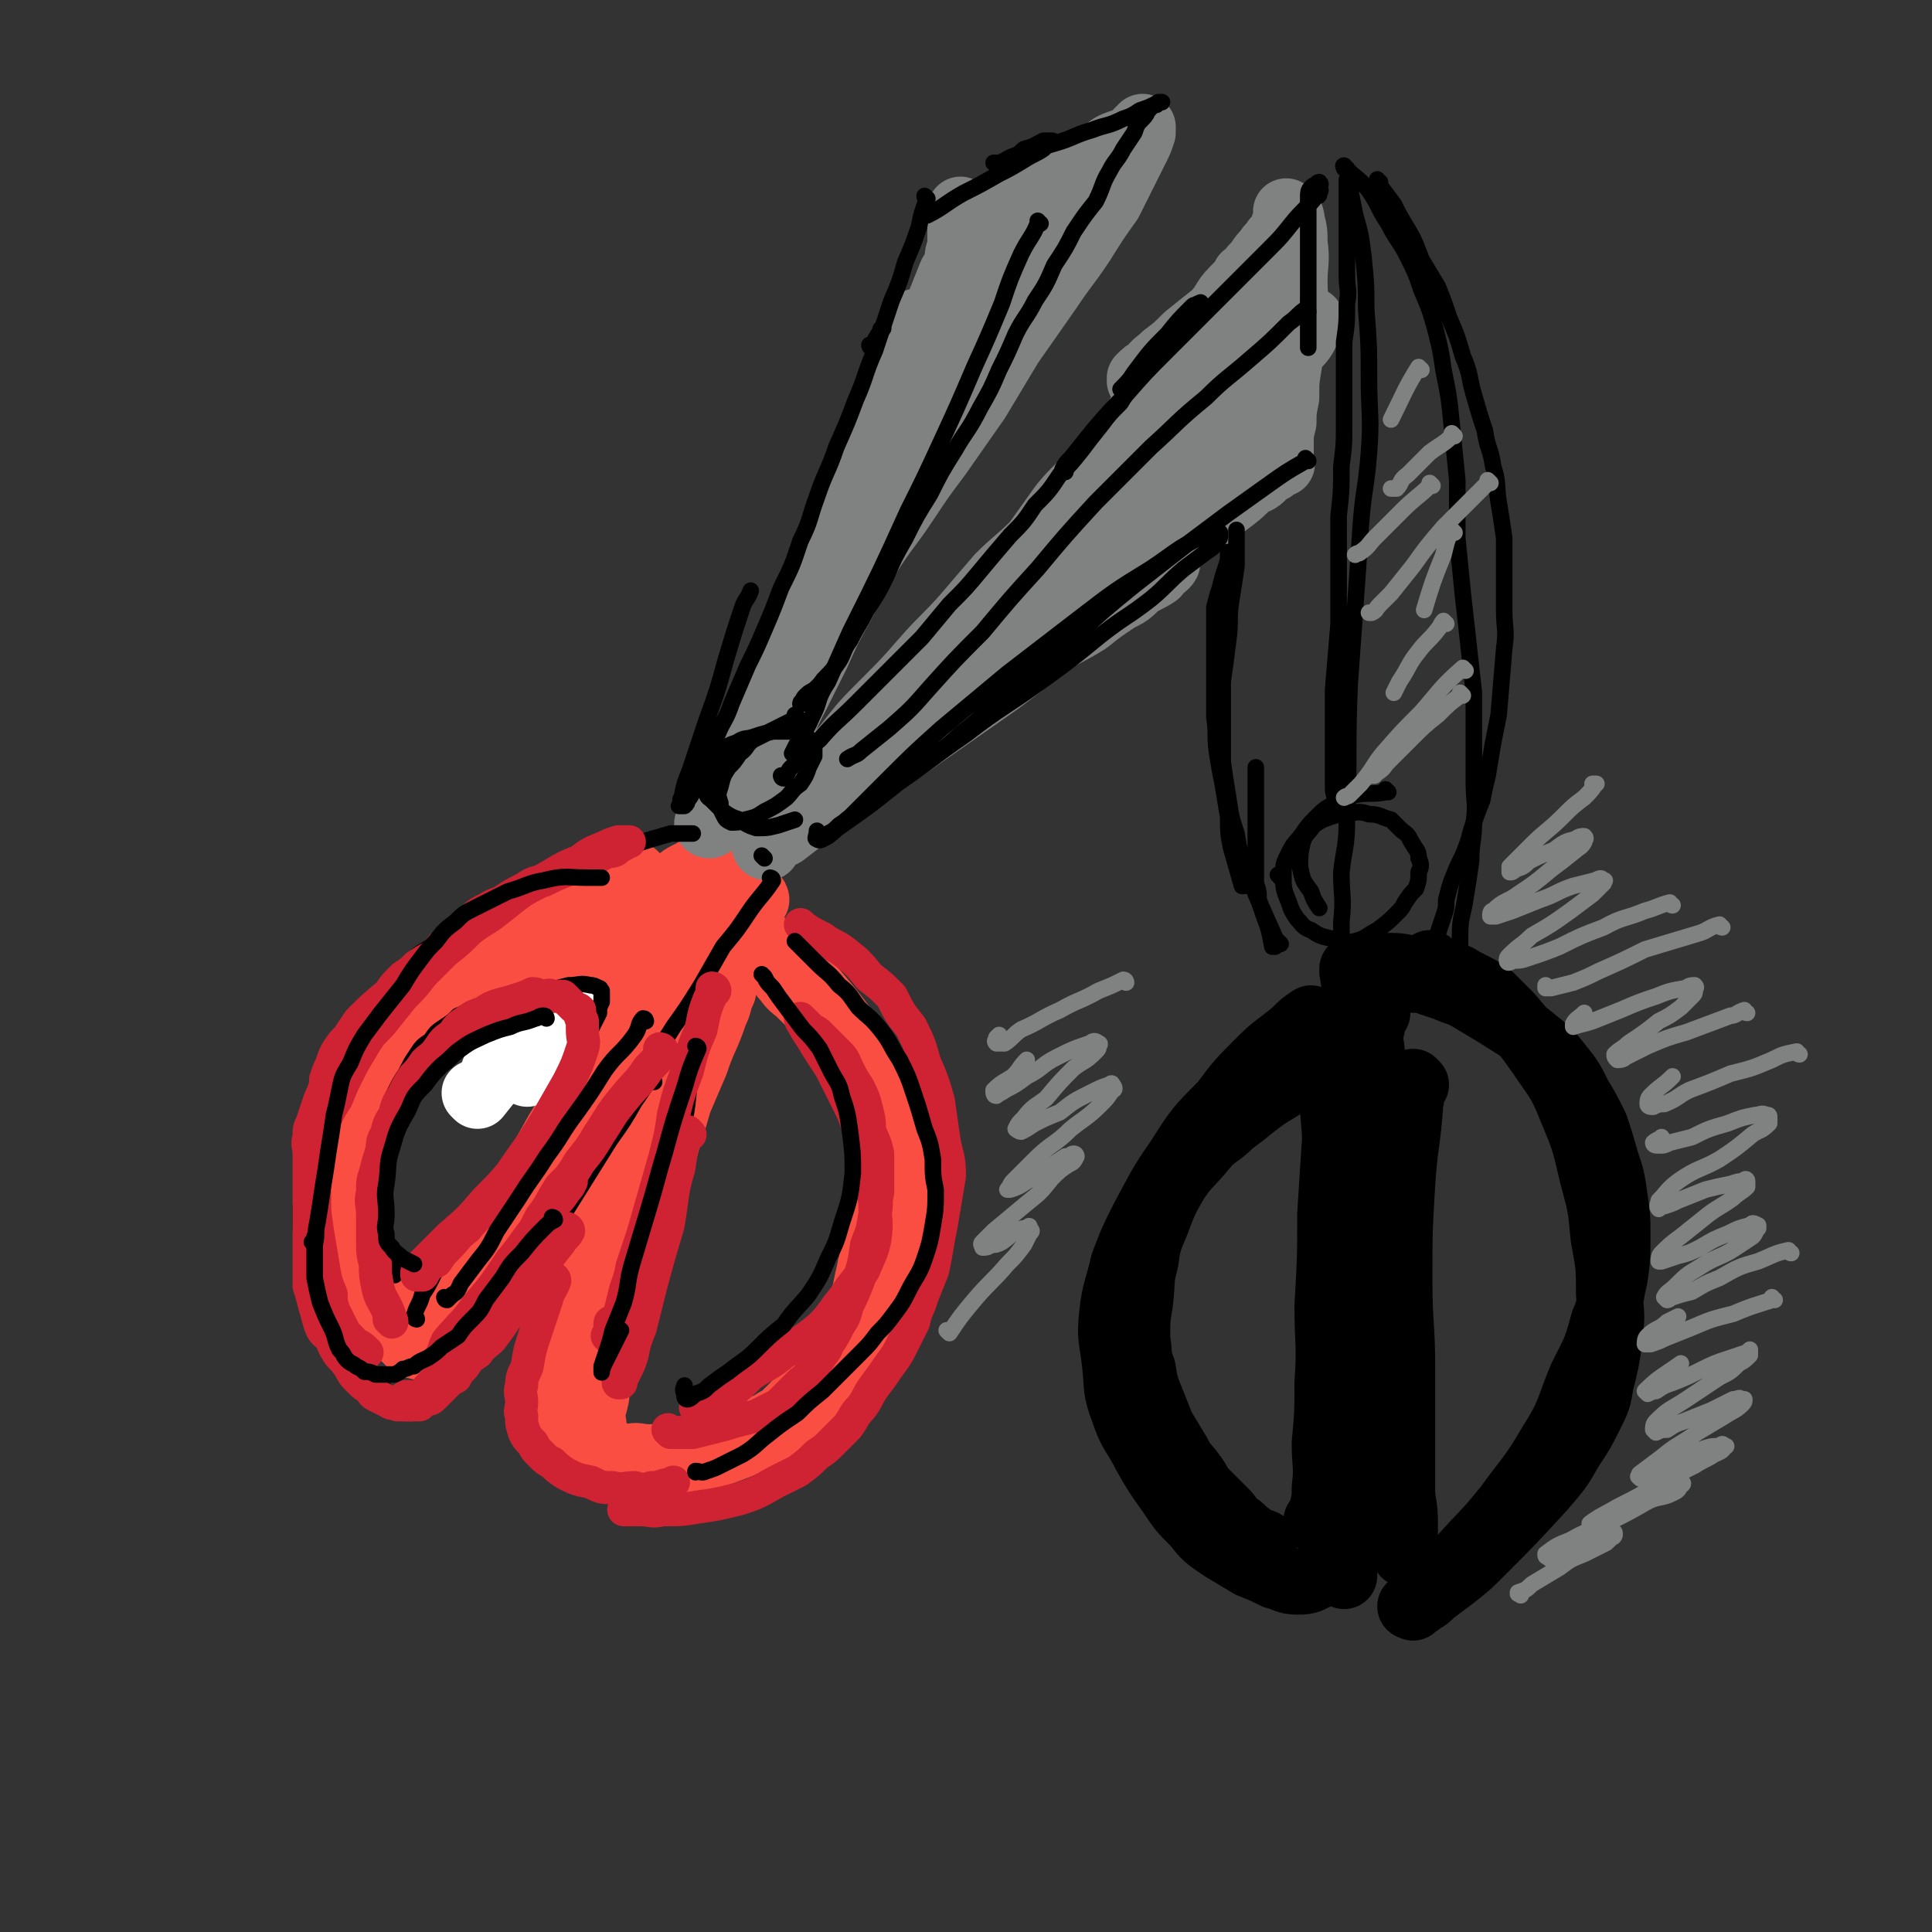 <svg viewBox='0 0 700 700' version='1.1' xmlns='http://www.w3.org/2000/svg' xmlns:xlink='http://www.w3.org/1999/xlink'><rect x="0" y="0" width="700" height="700" fill="#333333" stroke="none"/><g fill='none' stroke='rgb(250,78,66)' stroke-width='24' stroke-linecap='round' stroke-linejoin='round'><path d='M241,323c0,0 -1,-1 -1,-1 0,0 1,0 1,1 -11,11 -11,11 -22,22 -1,1 -1,1 -1,2 -1,1 -1,1 -2,2 -1,0 -1,0 -2,0 0,0 0,0 0,0 0,0 0,0 0,0 '/><path d='M243,330c0,0 0,-1 -1,-1 0,0 0,1 -1,1 -4,1 -4,1 -8,2 -5,1 -5,1 -9,3 -5,1 -5,1 -9,3 -4,2 -4,2 -9,3 -4,2 -4,2 -8,3 -5,2 -5,2 -10,4 -4,2 -4,2 -8,3 -5,2 -5,2 -9,4 -4,1 -4,1 -8,3 -3,2 -3,2 -7,4 -3,2 -3,1 -6,3 -6,5 -6,5 -11,10 -2,3 -2,4 -4,8 -2,3 -2,3 -3,7 -2,5 -2,5 -3,9 -1,5 -1,5 -2,9 -1,5 -1,5 -1,10 -1,6 0,6 0,11 0,6 -1,6 0,12 0,6 0,6 1,11 1,3 1,3 2,7 1,2 1,2 2,4 1,1 1,1 3,1 1,1 1,1 3,1 '/><path d='M260,320c0,0 -1,-1 -1,-1 0,0 1,0 1,1 -2,3 -3,3 -5,6 -4,6 -4,6 -8,12 -6,8 -6,9 -11,17 -6,10 -6,10 -12,19 -6,10 -6,10 -12,19 -5,9 -5,9 -10,17 -5,9 -5,9 -11,19 -5,8 -5,8 -10,16 -4,7 -4,7 -8,14 -3,5 -3,5 -7,11 -2,3 -2,3 -5,6 -2,3 -2,3 -3,5 -1,2 -1,2 -2,4 -1,1 -1,1 -2,2 0,1 -1,0 -1,1 -1,0 -1,0 -1,0 -2,-1 -2,0 -3,-1 -1,-1 -1,-1 -2,-2 -2,-2 -2,-2 -3,-5 -2,-3 -2,-3 -4,-6 -2,-3 -2,-3 -3,-7 -2,-3 -2,-3 -4,-7 -2,-4 -2,-4 -3,-9 -2,-6 -2,-6 -3,-12 -1,-7 -1,-7 0,-14 0,-7 0,-7 1,-14 1,-6 1,-6 2,-12 1,-6 1,-6 4,-12 2,-6 3,-6 6,-11 3,-6 3,-6 7,-11 5,-5 5,-5 10,-10 7,-5 7,-5 14,-10 6,-4 7,-4 14,-8 12,-6 13,-6 25,-12 5,-2 5,-2 9,-4 4,-1 4,-1 7,-2 1,-1 1,-1 2,-2 1,0 2,0 2,0 0,0 -1,-1 -1,0 -2,1 -2,1 -3,2 -3,3 -3,3 -5,6 -4,5 -3,5 -7,10 -4,7 -4,7 -8,14 -4,7 -5,7 -9,15 -4,7 -4,7 -8,15 -2,4 -2,4 -4,9 '/><path d='M271,312c0,0 -1,-1 -1,-1 0,0 1,0 1,1 -4,8 -4,8 -7,17 -4,9 -4,9 -8,19 -4,12 -5,12 -10,25 -5,14 -5,14 -10,29 -5,13 -5,13 -10,27 -4,11 -4,11 -8,23 -2,8 -2,8 -5,16 -2,6 -2,6 -4,12 -2,3 -2,3 -3,5 -1,1 -1,2 -2,2 0,0 0,-1 0,-2 1,-5 0,-5 2,-10 4,-15 4,-15 9,-29 6,-15 6,-15 12,-29 5,-12 5,-12 9,-23 4,-10 3,-10 7,-20 4,-8 5,-7 9,-15 2,-5 2,-5 4,-10 1,-3 1,-3 2,-5 0,-1 0,-2 1,-3 0,0 0,1 0,1 -3,7 -3,7 -5,14 -4,15 -4,15 -8,29 -5,16 -5,16 -11,32 -5,16 -6,15 -11,31 -4,12 -4,12 -8,24 -3,8 -3,8 -6,16 -2,5 -2,5 -4,9 -2,3 -2,3 -4,6 0,1 0,1 -1,3 -1,1 -1,0 -2,1 -1,1 -1,1 -2,2 -1,1 -1,0 -2,1 0,0 1,-1 1,0 0,1 -1,1 0,2 0,1 0,1 1,2 1,1 1,1 2,2 1,2 1,2 3,4 2,2 2,2 5,3 3,2 3,2 7,3 3,1 3,1 7,2 3,0 3,0 7,0 3,-1 3,0 7,0 3,0 3,0 7,0 4,-1 3,-2 7,-3 4,-1 4,0 7,-1 4,-1 4,-1 7,-2 4,-1 4,-1 7,-2 4,-1 4,-1 7,-3 3,-1 3,-2 6,-3 2,-2 2,-2 5,-5 2,-2 2,-2 5,-5 2,-2 2,-2 4,-5 3,-4 3,-4 6,-9 3,-5 3,-5 5,-10 3,-5 3,-5 5,-10 1,-4 1,-5 2,-9 1,-6 2,-5 3,-11 1,-6 1,-6 1,-13 1,-6 1,-6 1,-13 0,-6 0,-6 0,-13 -1,-5 -1,-5 -2,-10 0,-4 0,-4 -1,-7 -2,-4 -2,-4 -4,-7 -2,-4 -2,-4 -4,-6 -3,-4 -2,-4 -5,-8 -3,-3 -4,-3 -7,-6 -3,-3 -3,-3 -7,-7 -2,-2 -3,-2 -5,-5 -2,-2 -2,-3 -4,-5 -2,-2 -2,-2 -4,-4 -1,-1 -1,-1 -1,-2 -1,-1 -1,-1 -1,-2 -1,-1 -1,-1 0,-1 0,0 1,0 2,1 3,3 3,3 7,6 5,5 6,5 11,11 6,7 6,7 12,15 5,8 6,8 10,17 4,9 4,9 7,19 2,8 1,9 2,17 1,7 2,7 2,14 -1,12 -1,13 -4,25 -1,7 -2,7 -5,13 -4,6 -4,6 -9,11 -4,6 -4,6 -9,11 -5,5 -5,5 -11,10 -6,4 -6,5 -13,8 -7,4 -7,4 -15,7 -6,2 -7,2 -14,3 -6,1 -6,1 -13,1 -3,-1 -3,-1 -7,-2 -2,0 -2,0 -5,-1 -2,-1 -2,-1 -4,-2 -1,-1 -2,-1 -3,-3 -1,-3 -1,-3 -1,-6 -1,-5 0,-5 1,-10 1,-9 1,-9 3,-18 3,-11 3,-11 7,-22 3,-11 3,-11 7,-22 2,-8 2,-8 5,-17 2,-7 2,-7 4,-15 2,-6 2,-6 4,-13 3,-7 3,-7 6,-14 3,-9 4,-9 7,-18 2,-4 1,-4 3,-8 '/><path d='M274,326c0,0 0,-1 -1,-1 -2,2 -2,3 -4,6 -5,8 -5,8 -9,17 -4,7 -4,7 -8,14 -2,4 -2,4 -4,8 -2,2 -1,3 -3,4 0,1 0,0 0,0 0,-2 0,-2 1,-4 3,-6 3,-6 6,-11 4,-8 4,-8 7,-15 3,-6 3,-6 6,-11 2,-4 3,-4 5,-7 0,-2 0,-2 1,-4 0,-1 0,-1 0,-1 -1,-1 -1,-1 -2,0 -2,3 -2,3 -5,7 -2,3 -2,3 -5,7 -1,2 -1,2 -3,5 -1,1 -1,2 -2,2 0,0 0,-1 0,-1 -1,-3 -1,-3 0,-6 0,-3 0,-3 1,-7 1,-3 2,-3 2,-6 0,-2 0,-2 0,-4 -1,-1 -1,-1 -1,-1 -1,-1 -1,-1 -2,-1 -2,0 -2,-1 -3,0 -4,2 -4,2 -6,4 -4,4 -4,4 -7,8 -4,3 -4,3 -8,7 -2,2 -2,3 -5,5 -1,1 -2,1 -3,2 0,0 0,-1 1,-1 1,-2 1,-1 2,-3 2,-1 1,-2 3,-3 2,-1 2,-1 4,-2 1,0 1,0 2,1 1,1 1,1 1,3 2,3 2,3 2,7 1,3 1,3 1,7 0,3 0,3 0,6 0,1 0,1 0,2 0,1 0,1 0,1 0,0 0,-1 0,-1 -1,-2 -1,-2 -1,-3 -1,-2 -1,-2 -2,-4 -1,-1 -1,-1 -2,-3 -1,-1 -1,-1 -2,-2 0,0 0,0 -1,-1 -1,-1 -1,-1 -2,-2 -1,-1 -1,-1 -2,-1 -2,-1 -2,-1 -4,0 -3,0 -3,1 -5,2 -3,1 -3,1 -6,1 -2,1 -2,1 -4,2 -2,1 -2,1 -3,1 -1,0 -2,0 -1,0 0,0 1,0 2,0 4,0 4,0 8,0 7,0 7,-1 13,0 6,0 6,0 12,1 4,1 4,1 9,2 1,0 1,0 3,1 '/><path d='M271,328c0,0 -1,-1 -1,-1 0,0 1,1 1,1 -5,-1 -5,-2 -10,-2 -5,-1 -5,-1 -9,-1 -5,-1 -5,0 -9,0 -3,0 -3,0 -6,0 -5,0 -5,0 -9,0 -1,0 -1,-1 -2,0 -1,0 -1,0 -2,1 0,2 -1,2 0,4 0,4 1,4 2,7 1,5 1,5 2,10 1,3 1,3 3,6 1,2 1,2 2,4 1,1 1,1 2,2 0,0 0,0 0,1 0,0 0,0 0,0 0,0 0,0 0,1 0,0 0,0 0,0 '/></g>
<g fill='none' stroke='rgb(255,255,255)' stroke-width='24' stroke-linecap='round' stroke-linejoin='round'><path d='M191,389c0,0 -1,-1 -1,-1 0,0 1,1 1,1 1,-2 1,-3 3,-5 '/><path d='M173,397c0,0 -1,-1 -1,-1 0,0 0,0 1,1 0,0 0,0 0,0 4,-5 4,-5 8,-10 6,-6 6,-6 12,-11 2,-1 2,-1 3,-2 '/><path d='M180,389c0,0 -1,-1 -1,-1 0,0 0,1 1,1 3,-3 2,-3 5,-6 4,-4 4,-4 9,-7 5,-5 6,-5 11,-9 1,0 1,0 1,0 '/></g>
<g fill='none' stroke='rgb(0,0,0)' stroke-width='24' stroke-linecap='round' stroke-linejoin='round'><path d='M475,388c0,0 -1,-1 -1,-1 -5,3 -5,4 -10,7 -5,3 -5,3 -9,6 -5,4 -5,4 -9,7 -5,5 -6,4 -10,9 -5,6 -6,6 -10,12 -4,7 -4,7 -7,15 -3,7 -3,7 -4,14 -2,7 -1,7 -2,15 -1,6 -1,6 -1,13 1,6 0,6 2,11 1,6 1,6 3,11 2,5 2,5 4,10 3,5 3,5 6,10 2,4 2,3 5,7 3,4 2,4 5,7 3,3 3,3 6,6 2,2 2,2 4,5 2,1 2,1 4,3 1,1 2,1 3,3 2,1 2,0 4,1 0,0 0,0 0,0 '/><path d='M483,374c0,0 -1,-1 -1,-1 0,0 0,0 0,1 1,4 0,4 0,9 1,9 1,9 1,19 1,12 1,12 1,23 1,14 1,14 2,27 0,12 0,12 0,25 0,13 0,13 0,27 0,11 0,11 0,22 0,8 1,8 1,17 0,6 0,6 0,12 0,4 0,4 0,8 0,2 0,2 0,5 0,0 0,0 0,1 0,1 0,2 0,2 0,0 0,0 0,-1 0,0 0,0 0,-1 0,-3 0,-3 0,-6 0,-8 1,-8 0,-16 0,-10 -1,-10 -1,-20 0,-13 0,-13 0,-25 0,-13 0,-13 -1,-26 0,-14 0,-14 0,-27 1,-12 1,-12 2,-23 1,-9 1,-9 2,-19 0,-5 -1,-5 -1,-11 0,-3 0,-3 0,-7 0,-2 0,-2 0,-4 0,-2 0,-2 0,-3 0,-1 1,-1 0,-1 0,-1 0,-1 -1,0 -1,3 -1,3 -1,7 -2,10 -1,10 -2,21 -1,15 -1,15 -2,31 0,16 0,16 -1,33 0,14 1,14 0,28 0,11 0,11 -1,22 0,8 1,8 0,16 0,4 0,4 -1,8 0,2 1,2 0,4 0,1 0,0 -1,0 0,1 0,0 -1,0 '/><path d='M476,370c0,0 -1,-1 -1,-1 -3,2 -3,2 -6,5 -6,5 -7,5 -12,10 -8,8 -8,8 -14,16 -9,9 -9,9 -16,20 -7,10 -7,11 -13,22 -4,8 -4,8 -7,16 -2,9 -3,9 -4,18 -1,9 0,9 1,18 1,9 0,9 3,17 3,9 4,8 8,16 4,7 4,7 9,14 4,6 4,6 9,11 4,5 4,5 10,9 5,3 5,3 10,6 5,2 5,2 9,4 4,1 4,2 8,2 3,0 4,0 7,-2 2,0 2,-1 3,-3 '/><path d='M499,367c0,0 -1,-1 -1,-1 0,0 0,0 0,1 -1,7 -2,8 -3,16 -1,10 -1,10 -1,20 -1,11 -1,11 -2,23 0,11 0,11 0,21 0,8 0,8 0,16 0,4 0,4 0,7 0,1 0,1 0,3 0,0 0,0 0,0 '/><path d='M491,352c0,0 -1,-1 -1,-1 0,0 0,0 0,1 2,12 2,12 3,25 1,12 2,12 3,25 1,12 1,12 2,24 0,15 0,15 1,30 1,13 2,13 3,27 1,12 2,12 3,25 1,10 1,10 2,20 0,7 1,7 1,14 1,6 1,6 1,11 0,3 0,3 0,6 0,2 0,2 0,3 0,1 0,1 0,1 -1,-5 -1,-5 -2,-11 -2,-11 -2,-11 -4,-23 -1,-12 -1,-12 -2,-24 -1,-12 -1,-12 -1,-23 0,-13 0,-13 1,-25 1,-11 1,-11 2,-22 0,-2 0,-2 0,-4 '/><path d='M513,393c0,0 -1,-1 -1,-1 -1,3 0,4 -1,7 -1,15 -2,15 -3,30 -1,17 -1,17 -1,35 0,16 1,16 1,32 0,11 0,11 0,23 0,7 0,7 0,15 0,4 0,4 0,8 0,1 0,1 0,2 0,1 0,1 0,0 -1,-1 0,-2 -1,-4 -1,-12 -2,-12 -3,-25 -2,-15 -2,-15 -3,-31 -1,-16 0,-16 -1,-32 0,-14 -1,-14 -1,-28 -1,-12 0,-12 -1,-24 0,-9 0,-9 -1,-18 0,-4 -1,-4 -1,-9 -1,-4 -1,-4 -2,-8 0,-3 0,-3 0,-6 0,-2 0,-2 0,-3 0,-1 0,-2 0,-2 1,-1 2,-1 3,-2 3,-1 3,-2 7,-2 5,0 6,1 11,2 7,1 7,0 13,2 5,3 6,3 11,6 4,4 4,4 8,8 6,7 6,7 11,14 6,9 7,9 11,19 5,12 5,12 8,25 3,11 3,11 4,22 2,11 2,11 2,21 1,8 1,8 0,17 -1,7 -1,7 -3,15 -1,6 -1,6 -4,12 -3,6 -3,6 -7,12 -4,7 -4,7 -10,14 -11,12 -11,12 -23,24 -4,4 -4,4 -9,8 -4,3 -4,3 -8,6 -2,2 -2,2 -4,3 -1,1 -1,1 -3,2 0,1 0,0 -1,0 0,0 0,0 0,0 3,-2 4,-2 7,-5 6,-6 6,-6 12,-13 8,-9 8,-8 16,-18 8,-11 9,-11 16,-23 7,-11 6,-12 11,-24 5,-10 5,-9 8,-20 3,-7 2,-8 4,-16 1,-7 1,-7 1,-15 0,-7 0,-7 -1,-14 -1,-7 -1,-7 -3,-13 -2,-7 -2,-7 -4,-13 -3,-6 -3,-6 -6,-11 -3,-6 -3,-6 -7,-11 -4,-5 -4,-5 -9,-9 -6,-5 -7,-5 -13,-9 -5,-3 -5,-3 -10,-6 -5,-3 -5,-2 -9,-4 -3,-1 -3,-1 -6,-2 -2,-1 -2,-1 -4,-1 -1,-1 -1,0 -1,0 -1,0 0,0 0,0 1,-1 1,-1 3,-2 1,0 1,0 2,-1 1,-1 0,-1 0,-2 0,-1 0,-1 0,-1 0,0 0,0 -1,1 -1,0 -1,0 -3,1 '/></g>
<g fill='none' stroke='rgb(128,130,130)' stroke-width='24' stroke-linecap='round' stroke-linejoin='round'><path d='M267,295c0,0 -1,0 -1,-1 4,-11 4,-11 8,-22 5,-11 5,-11 9,-22 4,-11 4,-11 8,-21 4,-9 4,-9 7,-18 2,-7 2,-7 5,-15 3,-7 3,-7 5,-13 3,-6 3,-6 5,-12 4,-7 4,-7 7,-14 3,-6 3,-6 5,-13 2,-4 2,-4 3,-8 1,-3 1,-3 2,-7 1,-2 1,-1 2,-4 0,-2 0,-2 0,-5 0,-1 0,-1 0,-2 0,-1 0,-1 0,-1 0,-1 0,0 0,0 -1,1 -1,1 -1,1 -2,5 -2,5 -4,11 -2,7 -1,7 -3,15 -3,10 -3,10 -6,19 -4,11 -4,11 -8,22 -4,12 -4,12 -9,24 -4,12 -3,12 -8,24 -6,13 -6,13 -12,25 -5,11 -5,11 -10,21 -3,5 -3,5 -7,10 -1,3 -2,3 -3,6 -2,1 -1,2 -3,3 0,1 -1,1 -1,1 -1,0 -1,-1 0,-1 2,-5 2,-5 5,-10 5,-10 5,-10 10,-21 5,-13 5,-14 10,-27 5,-12 5,-12 11,-25 5,-11 5,-11 11,-23 4,-10 4,-10 9,-20 4,-9 4,-9 8,-18 4,-8 3,-8 6,-16 4,-7 4,-7 8,-14 3,-7 2,-7 5,-13 2,-5 2,-5 4,-10 1,-3 2,-3 3,-6 0,-3 0,-3 1,-5 0,-1 0,-1 0,-3 0,-1 0,-1 0,-1 0,-1 0,-1 0,-2 0,-1 0,-1 0,-2 0,-1 0,-1 0,-2 0,-1 0,-1 0,-2 0,0 0,-1 0,-1 0,0 0,0 0,0 0,0 0,-1 0,-1 '/><path d='M350,86c0,0 -1,0 -1,-1 0,0 0,1 1,1 1,-1 1,-2 3,-3 6,-5 6,-5 13,-9 6,-4 6,-3 12,-7 5,-3 5,-3 10,-6 5,-3 5,-3 10,-5 4,-2 4,-3 7,-4 3,-1 3,-1 5,-2 2,-1 1,-1 2,-2 1,-1 1,-1 2,-2 0,0 0,0 0,0 0,1 0,1 0,2 -1,3 -1,3 -2,5 -2,4 -2,4 -4,8 -3,6 -3,6 -6,12 -5,7 -5,7 -10,15 -6,9 -6,8 -12,17 -7,10 -7,10 -14,20 -6,10 -6,10 -12,20 -7,10 -7,10 -14,20 -6,8 -6,8 -12,17 -6,9 -6,8 -12,17 -6,10 -6,10 -11,20 -5,9 -5,9 -9,18 -4,8 -4,8 -8,16 -3,5 -3,6 -6,12 -2,4 -3,4 -5,9 -2,3 -2,3 -3,7 -1,2 -1,2 -2,3 -1,1 -1,2 -2,2 0,0 0,0 1,0 1,-2 1,-3 2,-5 4,-8 4,-7 9,-16 6,-12 6,-12 12,-25 6,-12 6,-12 12,-25 5,-12 5,-13 11,-25 5,-12 6,-12 12,-23 7,-13 7,-13 15,-26 7,-11 7,-11 14,-21 7,-10 7,-10 13,-20 4,-6 4,-6 8,-12 3,-4 3,-4 5,-8 1,-2 1,-2 2,-4 0,-1 0,-1 0,-2 1,-1 1,-2 0,-2 0,0 0,1 0,2 -4,6 -5,6 -9,13 -7,13 -7,13 -15,27 -8,14 -8,14 -16,29 -6,12 -6,12 -12,23 -4,6 -4,6 -8,12 -2,3 -2,3 -5,6 0,1 -1,1 -2,2 0,0 -1,-1 0,-1 0,-5 0,-5 1,-11 3,-10 3,-10 6,-20 4,-11 4,-11 8,-23 4,-10 4,-10 9,-20 4,-8 4,-8 9,-15 4,-6 4,-6 8,-12 1,-1 1,-1 1,-2 '/><path d='M278,307c0,0 -1,0 -1,-1 3,-2 3,-2 7,-4 9,-7 9,-7 18,-13 10,-7 10,-7 20,-14 10,-7 10,-7 20,-14 10,-7 10,-7 20,-14 8,-6 8,-6 17,-13 7,-5 7,-4 15,-9 5,-4 5,-4 11,-8 4,-2 4,-2 7,-5 3,-2 4,-2 7,-4 1,-2 2,-2 3,-3 1,-1 1,-1 1,-2 0,0 0,0 0,0 '/><path d='M306,283c0,0 -1,-1 -1,-1 0,0 0,1 1,1 2,-2 2,-2 4,-4 3,-4 3,-5 7,-8 4,-5 4,-4 8,-9 5,-4 5,-4 9,-8 5,-4 5,-3 9,-7 4,-3 4,-4 8,-8 4,-4 4,-4 9,-9 4,-4 4,-4 9,-8 4,-5 4,-5 9,-9 3,-5 3,-5 6,-9 4,-4 4,-4 8,-7 3,-4 3,-4 6,-7 4,-4 4,-4 7,-7 3,-3 3,-3 6,-5 2,-3 2,-3 4,-5 2,-2 2,-2 3,-3 1,-1 1,-2 2,-3 1,0 1,0 2,-1 0,-1 0,-1 -1,-1 0,0 0,0 -1,0 '/><path d='M292,288c0,0 -1,0 -1,-1 1,-2 2,-2 3,-3 6,-7 6,-7 12,-13 7,-9 7,-9 15,-17 7,-7 7,-7 14,-15 7,-8 8,-8 15,-16 6,-7 6,-7 12,-14 6,-6 7,-6 13,-12 5,-7 5,-7 10,-14 5,-6 5,-5 10,-11 5,-5 5,-5 9,-10 3,-5 3,-5 7,-9 3,-5 3,-5 7,-9 4,-4 4,-4 7,-9 4,-4 4,-4 7,-9 3,-3 3,-3 6,-7 2,-4 2,-4 5,-7 2,-2 2,-2 3,-4 2,-2 2,-2 3,-3 1,-1 1,-1 2,-2 0,0 0,-1 0,-2 0,0 0,-1 0,-1 0,2 0,3 -1,5 -2,3 -2,3 -5,7 -4,4 -4,4 -7,8 -4,3 -4,3 -8,7 -3,2 -3,2 -6,5 -2,1 -2,2 -4,3 -2,1 -2,1 -4,2 -1,0 0,1 -1,1 -1,0 -2,0 -2,0 0,0 0,-1 0,-1 2,-2 2,-2 4,-3 2,-3 2,-2 5,-5 4,-3 4,-3 8,-7 5,-4 5,-4 10,-8 4,-4 3,-5 7,-9 4,-4 4,-4 7,-8 3,-3 2,-3 5,-6 1,-2 2,-2 3,-4 2,-2 2,-2 3,-4 0,0 0,0 0,-1 1,-1 1,-1 1,-2 1,-1 0,-1 0,-2 0,-1 0,-2 0,-1 1,0 2,1 2,3 1,4 1,4 1,8 1,7 0,7 0,14 0,7 1,7 0,15 0,8 -1,8 -2,15 -1,6 -1,6 -1,12 -1,5 -1,5 -1,9 -1,4 -1,4 -1,7 0,2 0,2 0,4 0,1 0,1 0,2 0,1 0,1 0,1 0,1 1,1 0,1 0,0 -1,-1 -2,0 -1,0 -1,1 -1,2 -2,1 -2,1 -3,2 -2,2 -2,2 -5,3 -4,4 -4,4 -8,7 -7,5 -6,6 -13,10 -7,5 -7,4 -14,9 -6,4 -5,5 -11,9 -5,3 -5,3 -10,5 -2,2 -2,2 -5,3 -1,0 -2,1 -2,1 -1,0 -1,-1 0,-2 2,-4 3,-4 6,-8 10,-12 10,-12 20,-24 12,-13 12,-13 23,-26 10,-10 9,-11 18,-21 6,-6 7,-6 12,-12 3,-3 3,-3 5,-7 0,-1 1,-1 1,-2 0,-1 0,-1 0,-1 -4,2 -4,2 -7,5 -10,7 -10,7 -19,15 -11,9 -11,10 -22,19 -6,6 -6,6 -13,11 -5,3 -6,4 -11,6 -1,0 -1,-1 -1,-1 4,-5 4,-5 9,-10 7,-9 7,-9 15,-17 8,-9 9,-8 17,-17 6,-5 6,-5 12,-11 3,-3 3,-3 6,-6 2,-2 2,-2 4,-3 0,0 0,0 0,0 0,0 0,0 -1,1 -4,5 -4,5 -9,10 0,0 0,0 0,0 '/></g>
<g fill='none' stroke='rgb(0,0,0)' stroke-width='6' stroke-linecap='round' stroke-linejoin='round'><path d='M336,72c0,0 -1,0 -1,-1 0,0 1,1 1,1 -2,5 -2,5 -3,10 -2,6 -2,6 -5,13 -2,7 -2,7 -5,14 -3,9 -3,9 -6,18 -4,9 -3,9 -7,18 -3,8 -3,8 -7,17 -3,9 -4,9 -7,18 -3,8 -2,8 -6,16 -3,9 -3,9 -7,17 -3,8 -3,8 -6,15 -3,7 -3,7 -6,13 -3,7 -3,7 -6,14 -2,6 -3,6 -5,11 -2,4 -2,4 -3,9 -2,3 -2,3 -4,7 -1,2 -1,2 -2,5 -1,2 -1,2 -2,3 0,1 0,1 -1,2 -1,0 -2,0 -2,0 0,0 1,-1 1,-1 0,-1 -1,-1 0,-2 1,-5 1,-5 3,-10 3,-9 3,-9 6,-18 4,-11 4,-11 7,-22 3,-10 3,-10 6,-19 1,-3 2,-3 3,-6 '/><path d='M316,126c0,0 -1,-1 -1,-1 0,0 0,1 1,1 1,-3 1,-3 3,-6 0,-1 0,-1 1,-1 '/><path d='M336,78c0,0 -1,0 -1,-1 0,0 0,1 1,1 6,-3 6,-4 13,-8 6,-3 6,-3 13,-7 4,-2 4,-2 9,-5 3,-2 4,-2 7,-4 1,-1 1,-1 3,-2 0,-1 1,-1 0,-1 0,0 0,0 0,0 -2,0 -2,0 -3,0 -4,2 -3,2 -7,3 -2,2 -2,2 -5,3 -1,1 -1,1 -3,2 -1,0 -1,0 -2,0 0,0 -1,0 -1,0 1,0 1,0 2,0 3,-1 3,-2 7,-3 6,-2 6,-2 13,-4 7,-2 7,-3 14,-5 5,-2 5,-1 11,-4 3,-1 3,-1 6,-3 3,-1 3,-1 5,-2 1,0 1,-1 2,-1 0,0 1,0 1,0 0,0 0,0 -1,0 0,0 -1,0 -1,1 -1,0 -1,0 -2,1 -2,2 -1,2 -3,4 -2,2 -2,2 -3,5 -2,3 -2,3 -4,6 -2,4 -3,4 -5,8 -3,5 -2,5 -5,11 -4,5 -4,5 -8,11 -3,6 -3,6 -7,12 -3,7 -3,7 -7,13 -3,6 -4,6 -7,12 -3,7 -3,7 -6,13 -3,7 -3,7 -7,14 -4,8 -5,8 -9,15 -5,8 -5,8 -9,16 -5,8 -5,8 -9,16 -4,7 -4,7 -7,14 -3,6 -3,6 -7,12 -3,6 -3,5 -6,11 -3,4 -2,5 -5,9 -3,4 -3,3 -6,7 -1,2 -1,2 -3,4 -1,1 -1,2 -2,2 -1,1 -1,1 -2,1 0,0 0,-1 1,-1 0,-1 0,-1 1,-2 2,-2 2,-1 4,-3 1,-1 1,-1 2,-2 0,0 0,-1 1,-1 0,-1 0,0 0,1 -1,3 -1,3 -2,5 -1,4 -1,4 -3,8 -1,1 -1,1 -1,2 '/><path d='M289,260c0,0 -1,-1 -1,-1 0,0 1,1 1,1 -4,2 -4,2 -8,4 -4,2 -4,2 -8,4 -3,2 -2,3 -5,5 -2,3 -2,3 -4,5 -2,3 -2,3 -3,7 -1,3 -1,3 0,6 0,2 0,2 1,4 1,2 1,2 3,3 2,0 3,0 5,-1 4,-1 4,-1 7,-3 4,-2 4,-2 8,-5 2,-2 2,-3 5,-5 2,-3 2,-3 3,-6 1,-2 1,-2 2,-4 0,-2 0,-2 0,-4 -1,-1 -1,-1 -2,-2 -1,-2 -1,-2 -2,-2 -3,-1 -3,-1 -5,-1 -3,0 -3,0 -6,0 -4,1 -4,1 -7,2 -3,1 -3,0 -6,2 -3,1 -3,1 -5,3 -2,2 -2,2 -3,4 -2,3 -2,3 -3,6 0,2 -1,3 0,5 0,2 1,2 2,3 2,2 2,2 4,4 3,2 3,2 6,3 3,2 3,2 6,3 4,0 4,0 8,-1 3,-1 3,-1 6,-2 '/><path d='M284,282c0,0 -1,-1 -1,-1 0,0 0,1 1,1 2,-2 1,-3 4,-5 4,-5 4,-5 9,-9 6,-7 6,-6 13,-13 6,-6 6,-6 12,-12 6,-6 6,-6 12,-12 5,-6 5,-6 10,-12 6,-6 6,-6 11,-12 5,-6 5,-6 11,-13 5,-5 5,-5 9,-11 5,-5 5,-5 9,-11 4,-4 4,-4 8,-9 3,-4 3,-4 7,-9 3,-4 3,-4 7,-8 3,-5 3,-5 7,-9 3,-4 4,-4 7,-8 3,-3 3,-3 6,-7 2,-3 2,-3 4,-5 2,-2 2,-2 4,-4 1,-1 1,-1 1,-2 1,0 1,-1 0,-1 0,-1 0,0 -1,0 -1,1 -1,0 -2,1 -5,5 -5,5 -9,10 -6,6 -6,6 -12,14 -2,3 -2,3 -5,6 '/><path d='M386,171c0,0 -1,0 -1,-1 1,-2 1,-2 3,-4 4,-5 4,-5 8,-10 6,-7 6,-7 12,-13 7,-8 7,-8 14,-15 7,-7 7,-7 14,-14 7,-7 7,-7 14,-14 5,-5 5,-5 10,-10 4,-4 4,-4 8,-9 4,-5 5,-5 9,-10 1,0 1,0 1,-2 1,0 0,0 0,-1 0,-1 1,-1 0,-2 0,0 -1,0 -1,1 -1,0 -1,0 -2,1 -1,1 -1,2 -1,3 0,3 0,3 0,5 0,5 0,5 0,9 0,6 0,6 0,12 0,6 0,6 0,12 0,3 0,3 0,7 0,2 0,2 0,4 0,1 0,1 0,2 0,1 0,1 0,2 0,1 0,1 0,1 0,1 0,1 0,1 '/><path d='M474,167c0,0 -1,-1 -1,-1 0,0 0,1 0,1 0,0 0,0 0,0 -7,4 -7,4 -14,9 -7,5 -7,5 -14,10 -8,6 -8,6 -16,12 -9,7 -9,7 -18,14 -11,9 -11,9 -22,19 -11,9 -11,9 -22,18 -10,9 -9,9 -19,17 -8,7 -8,7 -16,13 -7,4 -7,4 -13,9 -4,3 -4,3 -9,7 -3,2 -3,2 -6,4 -2,2 -2,2 -4,3 -1,1 -1,1 -2,2 0,0 -1,0 -1,0 3,-2 4,-2 8,-5 10,-7 10,-7 20,-15 13,-9 12,-9 25,-18 13,-10 13,-9 27,-19 11,-8 11,-8 22,-17 9,-7 9,-6 18,-13 6,-5 6,-6 12,-11 4,-3 4,-3 8,-6 3,-2 3,-2 4,-4 1,-1 1,-1 1,-2 0,-1 0,-1 0,-1 -3,0 -3,0 -6,1 -10,5 -10,6 -19,12 -13,8 -13,8 -26,18 -13,10 -13,10 -26,20 -12,10 -12,10 -24,20 -10,9 -10,9 -20,19 -6,6 -6,6 -13,13 -4,3 -4,4 -8,7 -2,1 -3,2 -4,1 -1,0 0,-1 0,-3 '/><path d='M474,113c0,0 -1,-1 -1,-1 -3,2 -3,3 -6,5 -7,7 -7,7 -14,13 -8,7 -9,7 -16,14 -11,9 -10,9 -20,18 -10,10 -10,10 -20,20 -11,12 -11,12 -21,24 -10,11 -10,11 -20,23 -10,10 -10,10 -19,20 -7,8 -7,8 -15,15 -5,4 -5,4 -10,8 -2,2 -2,1 -5,3 '/><path d='M377,81c0,0 -1,0 -1,-1 0,0 1,1 0,1 -2,5 -3,5 -6,11 -4,9 -4,9 -7,18 -5,12 -5,12 -10,23 -6,14 -6,14 -12,27 -6,13 -6,13 -12,25 -10,22 -10,22 -21,44 -4,9 -4,9 -8,18 -4,6 -3,7 -6,13 -2,5 -3,5 -5,9 -1,2 -1,2 -2,4 '/><path d='M280,319c0,0 -1,-1 -1,-1 0,0 1,0 1,1 -4,6 -5,6 -9,12 -4,6 -4,6 -9,12 -4,7 -4,7 -8,14 -5,8 -5,8 -10,15 -5,8 -5,8 -10,15 -6,8 -5,8 -10,16 -10,15 -10,15 -20,29 -5,7 -5,7 -10,13 -3,5 -4,5 -7,10 -3,4 -3,4 -6,9 -3,3 -3,3 -5,7 -1,2 -1,2 -3,5 -1,1 -1,2 -2,2 0,0 0,-1 0,-2 0,-2 1,-2 1,-4 1,0 1,0 1,0 '/><path d='M237,392c0,0 0,-1 -1,-1 -3,3 -3,4 -6,8 -4,7 -4,7 -9,14 -5,8 -5,8 -10,16 -5,8 -5,8 -10,16 -5,6 -5,6 -9,12 -3,5 -3,5 -7,9 -2,4 -3,4 -5,7 -2,3 -2,3 -4,6 -1,2 -1,2 -3,3 -2,2 -2,2 -4,4 -1,2 -1,2 -2,3 -1,1 -1,1 -2,2 -1,1 -1,1 -2,2 -1,1 -1,0 -2,1 0,0 -1,-1 -1,0 -1,0 -1,0 -2,1 -1,2 -1,2 -2,3 -1,1 -1,2 -2,3 0,2 0,2 -1,3 -1,1 -1,1 -2,1 -1,1 -1,0 -2,1 -1,0 -1,0 -2,0 -1,0 -1,0 -1,0 -1,0 -1,0 -2,0 -1,0 -1,0 -2,0 -1,0 -1,0 -2,0 -1,-1 0,-2 -1,-3 -1,0 -1,0 -2,-1 -1,-1 -1,-1 -2,-2 -1,-1 -1,-1 -2,-2 -1,-2 0,-2 -1,-4 -2,-3 -2,-3 -4,-5 -2,-3 -2,-3 -4,-6 -1,-2 -2,-2 -3,-5 -2,-3 -2,-3 -4,-7 -1,-2 -1,-3 -2,-6 -1,-2 -1,-2 -2,-5 -1,-3 -1,-3 -2,-5 -1,-3 -1,-3 -1,-5 -1,-3 -1,-4 -1,-7 0,-3 0,-3 0,-6 1,-8 1,-8 2,-16 1,-3 1,-3 2,-7 1,-4 1,-4 2,-7 1,-4 1,-4 2,-7 0,-4 0,-4 1,-7 2,-3 2,-3 3,-7 2,-3 2,-3 4,-7 1,-2 2,-2 3,-5 3,-3 3,-3 6,-6 2,-3 1,-3 3,-5 '/><path d='M113,439c0,0 -1,0 -1,-1 0,-1 1,-1 1,-2 1,-4 1,-4 2,-8 1,-4 1,-4 2,-7 0,-4 0,-4 1,-8 0,-5 0,-5 1,-9 2,-5 2,-5 3,-10 2,-5 2,-5 4,-9 1,-3 2,-3 3,-6 1,-1 1,-1 2,-3 0,0 0,0 0,0 '/><path d='M119,392c0,0 -1,-1 -1,-1 0,0 1,1 1,1 2,-4 1,-5 3,-10 3,-4 3,-4 6,-7 2,-4 2,-4 5,-8 3,-5 4,-5 7,-9 4,-4 4,-4 8,-8 3,-4 3,-4 8,-7 4,-4 4,-4 8,-7 5,-3 4,-4 9,-6 5,-3 5,-3 11,-5 5,-3 5,-3 10,-6 5,-2 6,-1 11,-3 5,-2 5,-2 9,-4 5,-2 5,-2 9,-4 4,-1 4,-1 7,-2 6,-2 6,-2 13,-4 2,0 2,0 4,0 1,0 1,0 3,0 0,0 1,0 1,0 0,0 0,0 0,0 '/><path d='M201,363c0,0 -1,-1 -1,-1 0,0 0,0 1,1 0,0 0,0 0,0 -3,-1 -3,-1 -7,-1 -4,-1 -4,-1 -9,0 -3,0 -3,1 -7,1 -3,1 -3,1 -6,2 -3,1 -3,2 -6,3 -2,2 -2,2 -5,4 -3,2 -3,2 -5,5 -3,2 -3,2 -5,5 -2,3 -2,3 -4,7 -2,3 -2,3 -4,7 -2,4 -2,4 -3,8 -2,3 -1,3 -2,7 -1,3 -1,3 -2,7 0,3 0,3 0,7 0,3 0,3 0,6 0,3 -1,3 0,5 0,3 1,3 1,6 1,1 1,1 1,3 0,2 0,2 0,4 0,1 0,1 0,3 0,1 0,0 1,1 0,1 0,1 0,2 1,2 1,2 2,3 1,1 1,1 2,3 0,0 0,0 0,1 '/><path d='M151,478c0,0 -1,-1 -1,-1 0,0 1,0 1,1 0,0 0,0 0,0 0,0 -1,0 -1,-1 1,-4 2,-4 3,-8 2,-3 2,-3 4,-7 2,-4 2,-4 4,-7 1,-4 1,-4 3,-7 2,-4 3,-4 6,-7 3,-5 3,-5 6,-9 4,-4 4,-4 8,-9 3,-4 3,-4 7,-9 3,-4 3,-5 6,-10 2,-4 2,-4 5,-8 3,-5 3,-5 5,-9 3,-4 2,-5 4,-9 2,-3 2,-3 4,-7 1,-2 1,-2 2,-4 0,-2 0,-2 1,-4 0,-1 0,-1 0,-2 0,-1 0,-1 0,-2 -1,0 0,-1 -1,-1 -2,-1 -2,-1 -3,-1 -4,-1 -4,0 -8,0 -4,1 -4,1 -7,2 -1,0 -1,0 -2,1 '/><path d='M254,362c0,0 -1,-1 -1,-1 0,0 1,0 1,1 -1,3 -1,3 -1,6 -1,7 -1,7 -2,15 -1,8 -1,8 -2,17 -1,8 -2,8 -4,16 -1,7 -1,7 -3,15 -2,7 -2,7 -4,14 -1,7 -1,7 -3,14 -2,6 -2,6 -4,12 -1,5 -1,5 -3,10 -2,4 -2,3 -4,7 -1,2 -1,2 -1,5 -1,1 -1,1 -1,3 0,1 -1,1 0,2 0,1 0,1 1,2 0,0 0,0 1,1 '/></g>
<g fill='none' stroke='rgb(207,34,51)' stroke-width='12' stroke-linecap='round' stroke-linejoin='round'><path d='M240,381c0,0 -1,-1 -1,-1 0,0 1,0 1,1 -2,3 -2,3 -5,6 -4,6 -5,6 -9,11 -5,6 -5,7 -9,13 -3,5 -3,5 -7,10 -3,5 -3,5 -7,9 -4,6 -3,6 -7,11 -3,6 -3,6 -7,12 -3,5 -3,5 -7,10 -3,5 -2,5 -6,10 -2,3 -2,3 -5,6 -2,3 -2,3 -4,6 -2,1 -2,1 -3,3 -1,1 -1,1 -2,2 0,1 -1,0 -2,1 0,0 0,0 0,0 1,-2 1,-3 2,-5 5,-6 6,-6 11,-13 6,-7 6,-7 12,-16 5,-6 5,-7 10,-13 3,-4 3,-4 6,-8 2,-2 2,-2 4,-5 1,-1 1,-1 2,-3 0,-1 0,-1 0,-2 0,0 0,0 0,1 -2,3 -2,3 -4,6 -6,9 -6,9 -11,18 -6,10 -6,11 -12,21 -6,8 -6,8 -12,15 -4,5 -4,5 -8,10 -2,3 -2,3 -5,6 -2,2 -2,3 -4,4 -1,1 -1,1 -2,2 -1,0 -2,0 -2,0 -1,-1 0,-2 0,-3 1,0 1,0 1,0 '/><path d='M206,446c0,0 -1,-1 -1,-1 0,0 1,0 1,1 -1,2 -2,2 -3,4 -4,5 -4,5 -7,10 -3,5 -4,5 -7,10 -3,4 -3,4 -6,8 -2,3 -2,3 -5,7 -2,2 -3,2 -5,5 -3,2 -3,2 -5,5 -2,2 -2,2 -3,4 -2,1 -2,1 -4,3 -2,2 -2,2 -4,4 -1,1 -1,1 -3,1 -1,1 -1,1 -2,2 -1,0 -1,0 -2,0 -1,0 -1,0 -1,0 -1,0 -1,0 -2,0 -1,0 -1,0 -3,0 -1,-1 -2,0 -3,-1 -2,-1 -2,-1 -4,-2 -2,-1 -2,-1 -3,-3 -2,-1 -2,-1 -4,-3 -2,-2 -2,-2 -3,-4 -2,-3 -2,-3 -4,-5 -2,-3 -2,-3 -3,-6 -2,-2 -3,-2 -4,-5 -1,-3 -1,-4 -2,-7 -1,-4 -1,-4 -2,-7 0,-4 0,-4 0,-9 0,-3 0,-3 0,-6 0,-4 0,-4 0,-7 0,-2 0,-2 0,-5 0,-3 0,-3 0,-7 0,-3 0,-3 0,-7 0,-3 0,-3 0,-7 0,-3 -1,-3 0,-6 0,-3 0,-3 1,-5 1,-3 1,-3 2,-6 1,-3 1,-3 2,-5 1,-3 1,-3 1,-5 1,-3 1,-3 2,-5 1,-3 1,-3 2,-5 2,-3 2,-3 4,-5 2,-3 2,-3 4,-6 5,-5 5,-5 11,-10 2,-3 2,-3 5,-6 3,-2 3,-2 5,-4 3,-2 3,-2 5,-3 3,-2 2,-2 4,-4 3,-2 3,-2 5,-4 3,-2 3,-3 5,-5 3,-3 3,-3 7,-5 3,-2 3,-1 6,-3 3,-2 3,-2 7,-4 3,-2 3,-2 7,-3 4,-2 4,-2 9,-4 3,-1 3,-2 7,-3 3,-2 3,-1 6,-3 2,-1 2,0 4,-1 1,-1 1,-1 3,-2 0,-1 0,-1 1,-1 1,0 1,0 1,0 0,0 -1,0 -2,0 -1,0 -1,0 -2,0 -3,1 -3,1 -5,2 -5,2 -5,2 -9,5 -5,2 -5,2 -10,5 -5,3 -6,3 -11,6 -4,3 -4,3 -9,7 -5,4 -5,3 -10,7 -4,4 -4,4 -9,8 -4,4 -4,4 -8,8 -3,4 -3,4 -7,8 -4,5 -4,5 -8,10 -4,4 -4,4 -7,9 -3,5 -3,5 -5,9 -2,4 -2,4 -4,9 -2,3 -2,3 -4,7 -1,3 -1,3 -2,7 -1,5 -2,5 -2,9 -1,6 0,6 0,11 0,7 0,7 1,14 1,6 1,6 2,12 1,6 1,6 3,11 0,3 0,3 1,6 1,2 1,2 2,4 1,2 1,2 2,4 1,1 1,1 2,2 1,2 1,1 2,2 2,1 2,1 4,3 '/><path d='M142,479c0,0 -1,-1 -1,-1 0,0 1,1 1,1 0,-1 -1,-2 -1,-3 -2,-5 -3,-5 -4,-9 -1,-5 -1,-5 -1,-9 -1,-4 -1,-4 -1,-9 0,-4 0,-4 0,-9 0,-4 -1,-4 0,-8 0,-4 0,-4 1,-7 1,-4 1,-4 2,-7 1,-4 0,-4 2,-7 1,-4 1,-4 3,-7 1,-4 1,-4 3,-7 2,-4 2,-4 4,-7 2,-2 2,-2 4,-5 2,-2 3,-2 5,-5 2,-3 2,-3 5,-5 2,-3 2,-3 5,-5 3,-2 3,-2 6,-3 3,-2 3,-2 6,-3 4,-1 4,-1 7,-2 3,-1 3,-1 5,-2 2,0 2,1 4,1 1,0 2,-1 3,0 2,0 2,0 4,0 1,1 1,1 2,2 1,1 1,1 2,2 1,1 1,0 2,1 0,2 0,2 1,4 0,2 0,2 0,3 0,4 1,4 0,7 -2,6 -2,6 -5,12 -4,7 -4,7 -8,14 -5,8 -5,8 -10,15 -5,7 -4,7 -9,13 -5,6 -5,5 -10,11 -4,3 -3,3 -7,7 -2,2 -2,2 -4,5 -2,1 -2,1 -4,3 -1,1 0,1 -1,2 -1,0 -1,0 -2,0 0,-1 0,-1 0,-1 1,-2 1,-2 3,-4 4,-4 4,-4 9,-9 7,-6 7,-6 13,-13 6,-6 6,-6 11,-12 4,-4 4,-4 7,-8 2,-3 2,-3 4,-5 0,0 0,0 0,0 -3,4 -3,4 -6,7 -3,5 -2,5 -5,9 -2,3 -2,3 -4,6 -1,0 -1,0 -1,1 '/><path d='M259,359c0,0 -1,-1 -1,-1 0,0 1,0 1,1 -1,1 -1,1 -2,3 -2,5 -2,6 -3,11 -3,7 -3,7 -5,15 -3,8 -3,8 -5,16 -1,7 -1,7 -3,15 -2,7 -2,7 -4,14 -2,7 -2,7 -4,14 -2,6 -2,6 -4,12 -1,6 -2,6 -3,11 -1,4 -1,4 -2,8 -1,3 -2,3 -4,6 0,0 1,1 1,1 0,0 0,-1 0,-1 0,-2 0,-2 0,-4 0,-1 0,-1 1,-1 '/><path d='M250,411c0,0 -1,-1 -1,-1 -2,5 -2,6 -3,13 -3,10 -2,10 -4,21 -3,10 -3,10 -6,21 -2,8 -2,8 -4,16 -2,5 -2,5 -3,10 -1,3 -1,3 -2,5 -1,2 -1,2 -2,4 0,0 0,0 0,1 -1,0 -1,0 -1,0 '/><path d='M201,464c0,0 -1,-1 -1,-1 0,0 1,0 1,1 -1,3 -2,3 -3,7 -2,6 -2,6 -4,12 -2,6 -2,6 -3,12 -1,3 -2,3 -2,7 -1,3 0,3 0,6 0,3 -1,3 0,5 0,3 0,3 1,6 1,2 1,2 3,4 1,2 1,2 3,4 2,2 2,2 4,3 2,2 2,2 5,4 4,2 4,2 9,3 4,2 4,2 8,2 4,1 4,0 8,0 3,1 3,1 6,0 2,0 2,0 5,-1 1,0 1,0 3,-1 '/><path d='M243,519c0,0 -1,-1 -1,-1 0,0 0,0 1,1 0,0 0,0 0,0 4,0 4,0 8,0 4,-1 4,-1 8,-2 4,-1 4,-1 7,-2 4,-1 4,-1 8,-2 2,-1 2,-1 4,-2 2,-1 2,-1 4,-2 2,-2 2,-2 4,-4 2,-2 2,-2 4,-4 1,-1 2,-1 3,-3 2,-3 2,-3 4,-6 1,-2 2,-2 3,-5 2,-3 2,-3 4,-7 2,-3 2,-3 3,-7 2,-4 2,-4 4,-9 2,-6 2,-6 3,-13 2,-5 2,-5 3,-11 1,-4 0,-4 1,-8 0,-4 0,-4 0,-7 0,-4 0,-4 0,-7 -1,-5 -2,-5 -3,-9 0,-3 0,-3 -1,-7 -1,-4 -1,-4 -3,-8 -2,-3 -2,-3 -4,-7 -1,-2 -1,-3 -3,-5 -2,-2 -2,-2 -4,-4 -1,-1 -1,-1 -3,-3 -1,-1 -1,-1 -3,-2 -1,0 0,0 -1,-1 -1,-1 -1,-1 -2,-2 -1,0 -1,-1 -1,-1 0,0 0,1 1,2 1,2 1,2 3,5 3,5 3,5 7,11 4,8 4,8 8,16 3,8 3,8 6,17 1,7 1,8 2,16 0,6 1,6 0,13 -1,5 -2,6 -4,11 -3,5 -4,5 -7,10 -5,6 -4,6 -9,11 -6,5 -7,5 -13,9 -6,5 -6,4 -12,8 -4,4 -4,4 -8,7 -4,2 -4,2 -7,4 -2,1 -2,1 -3,2 -1,0 -1,-1 -2,-1 0,0 0,0 0,0 '/><path d='M291,336c0,0 -1,-1 -1,-1 0,0 0,0 1,1 0,0 0,0 0,0 3,2 3,2 7,4 4,3 4,2 8,5 5,4 5,4 9,9 4,3 4,3 8,7 3,6 3,6 7,11 3,6 3,6 5,13 3,7 3,7 5,14 1,7 1,7 2,14 1,6 2,6 2,13 -1,6 -1,6 -2,12 -1,6 -1,6 -2,11 -1,6 -1,6 -2,11 -2,5 -2,5 -4,10 -1,4 -2,4 -3,9 -2,4 -2,4 -4,8 -2,4 -2,4 -5,8 -2,3 -2,3 -5,7 -3,4 -2,4 -5,8 -3,3 -2,3 -5,7 -3,3 -3,3 -6,6 -2,2 -2,2 -5,4 -3,3 -3,3 -7,6 -4,2 -4,2 -8,4 -7,4 -7,4 -13,6 -8,2 -8,2 -15,3 -6,1 -6,1 -13,1 -4,1 -4,0 -8,0 -3,0 -3,0 -6,0 0,0 0,0 0,0 '/></g>
<g fill='none' stroke='rgb(0,0,0)' stroke-width='6' stroke-linecap='round' stroke-linejoin='round'><path d='M253,380c0,0 -1,-1 -1,-1 0,0 1,0 1,1 -3,7 -3,7 -5,14 -4,12 -4,12 -7,23 -3,10 -3,11 -6,21 -3,10 -3,10 -6,20 -2,7 -1,7 -3,14 -2,5 -2,5 -4,10 -1,4 -1,4 -2,7 -1,3 -1,3 -2,6 0,1 0,3 0,2 0,0 0,-1 1,-3 3,-6 3,-6 6,-12 '/><path d='M277,354c0,0 -1,-1 -1,-1 0,0 0,0 1,1 0,0 0,0 0,0 1,2 1,2 3,4 2,3 2,3 5,7 3,4 3,4 6,8 3,3 3,3 6,7 2,4 2,4 4,8 2,4 3,4 4,9 2,6 2,6 3,13 1,8 1,8 1,15 -1,9 -1,9 -4,18 -2,7 -2,7 -5,13 -3,7 -3,7 -7,13 -4,5 -5,5 -9,11 -5,4 -5,4 -10,9 -4,4 -5,4 -10,8 -3,2 -3,2 -7,5 -2,2 -2,2 -5,3 -1,1 -2,2 -3,2 -1,0 -1,-1 -1,-2 -1,-2 0,-2 0,-3 '/><path d='M289,342c0,0 -1,-1 -1,-1 0,0 0,0 1,1 0,0 0,0 0,0 3,3 3,3 7,7 4,4 4,3 8,8 4,3 4,4 7,8 4,4 4,3 8,8 4,5 3,5 7,11 3,6 3,6 5,12 2,6 2,6 4,13 2,5 2,5 3,11 0,6 0,6 1,11 0,7 0,7 -1,13 -1,6 -1,6 -3,12 -2,6 -3,6 -6,12 -2,4 -2,4 -5,8 -3,4 -3,4 -6,7 -3,4 -3,4 -6,7 -4,4 -4,4 -7,7 -4,4 -4,4 -7,7 -5,4 -5,4 -9,8 -6,4 -6,4 -11,8 -4,3 -4,4 -9,7 -4,2 -4,2 -8,4 -2,1 -2,1 -5,2 -2,1 -2,0 -4,0 0,1 0,0 0,0 '/><path d='M234,370c0,0 0,-1 -1,-1 -2,2 -1,3 -3,6 -5,7 -6,6 -11,13 -5,8 -5,8 -10,15 -6,8 -5,8 -11,16 -5,8 -5,7 -10,15 -4,6 -4,6 -8,12 -3,6 -3,6 -7,11 -3,4 -3,4 -6,8 -1,2 -1,3 -3,4 -1,1 -1,1 -2,2 -1,0 -1,-1 -1,-1 0,0 0,0 0,0 '/><path d='M198,369c0,0 0,-1 -1,-1 -2,0 -2,1 -3,1 -5,2 -5,1 -9,3 -4,1 -4,1 -9,3 -4,2 -5,2 -9,5 -3,2 -3,3 -7,6 -3,3 -3,3 -6,7 -4,4 -4,4 -6,9 -4,7 -4,7 -6,14 -2,6 -1,6 -2,13 -1,5 0,5 0,11 0,4 -1,4 0,7 0,3 0,3 2,5 1,2 2,2 4,4 2,1 2,1 4,2 '/><path d='M201,442c0,0 -1,-1 -1,-1 0,0 1,0 1,1 -2,1 -2,1 -4,3 -4,4 -4,4 -8,9 -4,4 -4,4 -7,9 -3,4 -3,4 -6,8 -2,4 -2,4 -5,7 -3,3 -3,3 -5,6 -3,2 -3,2 -6,4 -2,2 -2,2 -5,4 -2,1 -3,1 -5,3 -2,0 -2,1 -4,1 -1,1 -1,1 -3,2 -2,0 -2,0 -4,0 -2,0 -2,0 -3,0 -2,-1 -2,-1 -4,-1 -1,-1 -1,-1 -3,-2 -1,-1 -2,-1 -3,-2 -2,-2 -1,-2 -3,-4 -2,-4 -1,-4 -3,-8 -2,-4 -2,-4 -4,-9 -1,-4 -1,-4 -2,-9 0,-4 0,-4 0,-7 0,-4 0,-4 0,-8 '/><path d='M114,451c0,0 -1,-1 -1,-1 0,0 1,1 1,1 1,-4 0,-4 1,-8 1,-6 1,-6 2,-13 1,-6 1,-6 2,-13 1,-6 1,-6 2,-13 1,-4 1,-4 2,-9 1,-5 1,-5 4,-10 2,-5 2,-5 5,-10 3,-4 3,-4 6,-8 4,-5 4,-5 8,-10 3,-5 3,-5 6,-9 3,-4 3,-4 6,-7 3,-4 3,-4 7,-7 3,-3 3,-3 7,-5 6,-3 6,-3 12,-6 7,-2 7,-3 13,-4 8,-2 8,-1 16,-1 2,0 2,0 5,0 '/><path d='M277,311c0,0 -1,-1 -1,-1 '/><path d='M462,343c0,0 -1,-1 -1,-1 0,0 0,1 0,1 -1,-5 -1,-6 -3,-11 -1,-3 -1,-3 -2,-6 0,-3 0,-3 -1,-6 0,-2 0,-2 0,-5 0,-2 0,-2 0,-5 0,-3 0,-3 0,-5 0,-4 0,-4 0,-7 0,-2 0,-2 0,-5 0,-3 0,-3 0,-5 0,-2 0,-2 0,-4 0,-1 0,-1 0,-2 0,-1 0,-1 0,-2 0,-1 0,-1 0,-2 0,0 0,0 0,0 '/><path d='M451,321c0,0 -1,-1 -1,-1 0,0 0,0 0,1 0,0 0,0 0,0 -2,-7 -2,-7 -4,-14 -1,-5 -1,-6 -1,-11 -1,-6 -1,-6 -2,-12 -1,-5 -1,-5 -2,-11 -1,-7 0,-7 -1,-13 0,-6 0,-6 0,-12 0,-5 0,-5 0,-10 0,-5 0,-5 0,-10 0,-4 0,-4 0,-8 1,-4 1,-4 2,-7 1,-4 1,-4 2,-7 1,-3 1,-3 1,-6 '/><path d='M485,291c0,0 -1,0 -1,-1 -1,-3 -1,-3 -1,-6 0,-8 0,-8 0,-16 0,-9 0,-9 0,-18 1,-12 1,-12 2,-24 0,-10 0,-10 0,-20 0,-10 0,-10 0,-19 1,-9 1,-9 1,-18 1,-8 1,-8 1,-16 0,-8 0,-8 0,-15 0,-7 0,-7 0,-14 1,-7 1,-7 1,-14 1,-5 0,-5 0,-10 0,-4 0,-4 0,-9 0,-4 0,-4 0,-8 0,-3 0,-3 0,-6 0,-2 0,-2 0,-4 0,-1 0,-1 0,-3 0,-1 0,-1 0,-1 0,-1 0,-1 0,-2 0,-1 0,-2 0,-2 1,1 1,2 1,3 1,5 1,5 2,10 2,7 2,7 3,15 1,10 1,10 1,19 1,13 1,13 1,25 0,13 1,14 0,27 -1,13 -2,13 -3,27 -1,15 -1,15 -2,29 -1,14 -1,14 -2,28 -1,24 0,24 -1,49 0,10 -1,10 -2,19 0,9 1,9 0,18 0,4 0,4 0,9 -1,3 0,3 -1,6 0,1 -1,1 -1,2 0,0 0,0 0,0 '/><path d='M500,66c0,0 -1,0 -1,-1 0,0 0,1 0,1 3,4 3,4 6,8 2,4 2,4 5,9 3,5 3,6 5,11 3,5 3,5 6,10 2,5 2,5 4,11 3,7 3,7 5,14 3,7 2,7 4,14 2,7 2,7 4,13 1,7 2,6 3,13 2,6 1,7 2,13 1,6 1,6 2,13 0,7 0,7 0,14 0,6 0,6 0,12 0,7 1,7 0,14 -1,12 -1,12 -2,24 -1,5 -1,5 -2,10 -1,6 -1,6 -2,12 -1,4 -1,4 -2,9 -2,5 -2,5 -4,11 -1,4 -1,4 -3,9 -2,4 -2,4 -4,9 -1,3 -1,3 -2,7 0,3 0,3 -1,6 -1,3 -1,3 -2,6 -1,2 -1,2 -2,5 -1,3 -2,3 -3,5 -2,2 -2,3 -3,5 -1,2 -1,2 -2,4 -1,0 -1,0 -2,1 -1,0 -1,0 -2,1 0,0 -1,0 -1,0 0,-1 0,-1 0,-2 1,-1 1,0 1,-1 '/><path d='M503,287c0,0 -1,-1 -1,-1 0,0 1,1 0,1 -5,1 -6,0 -11,1 -4,1 -4,2 -7,3 -4,2 -4,2 -7,5 -3,3 -3,3 -5,6 -3,4 -3,3 -5,7 -2,4 -2,4 -2,8 0,5 0,5 2,10 1,3 1,3 3,6 2,2 2,3 5,4 3,2 3,2 7,3 4,1 5,2 9,1 4,-1 4,-2 8,-4 4,-3 4,-3 7,-6 2,-2 2,-2 3,-4 2,-3 2,-3 4,-5 1,-3 1,-3 1,-6 1,-2 1,-3 0,-5 0,-3 -1,-3 -2,-5 -2,-3 -1,-3 -4,-5 -2,-2 -2,-2 -4,-4 -4,-1 -4,-2 -8,-2 -3,-1 -4,-1 -8,0 -3,0 -3,0 -6,1 -3,1 -3,1 -6,3 -2,3 -3,3 -4,6 -1,4 -1,5 -1,9 1,5 1,5 4,9 1,3 1,3 3,6 '/><path d='M464,342c0,0 -1,-1 -1,-1 0,0 0,0 0,1 0,0 0,0 0,0 -4,-9 -4,-9 -8,-18 -2,-6 -2,-6 -4,-11 -2,-5 -2,-5 -3,-11 -2,-6 -2,-6 -3,-13 -1,-6 -1,-6 -2,-13 0,-7 0,-7 0,-14 0,-8 0,-8 0,-15 1,-7 1,-7 2,-15 1,-7 0,-7 1,-14 1,-6 1,-6 2,-13 0,-6 0,-6 0,-13 '/><path d='M488,61c0,0 -1,0 -1,-1 0,0 0,1 0,1 0,0 0,0 0,0 1,0 -1,-1 0,-1 3,4 5,4 9,9 4,6 3,6 7,12 3,6 4,6 7,12 3,6 3,6 5,12 3,7 3,7 5,14 2,8 2,8 3,15 2,10 2,10 3,20 1,10 1,10 2,20 0,10 0,10 0,21 1,10 1,10 2,20 1,9 1,9 2,18 1,9 1,9 2,18 0,8 0,8 0,15 0,9 0,9 0,17 0,8 1,8 0,15 0,7 -1,7 -1,14 -1,7 -1,7 -2,13 -1,7 -2,7 -2,14 0,7 0,7 0,15 '/><path d='M464,318c0,0 -1,-1 -1,-1 '/></g>
<g fill='none' stroke='rgb(128,130,130)' stroke-width='6' stroke-linecap='round' stroke-linejoin='round'><path d='M530,252c0,0 -1,-1 -1,-1 0,0 0,0 0,1 0,0 0,0 0,0 -4,3 -4,3 -8,7 -5,4 -5,4 -10,9 -4,4 -4,4 -8,8 -2,2 -1,2 -4,4 0,0 -1,0 -1,1 -1,0 -1,0 -1,0 '/><path d='M531,243c0,0 -1,-1 -1,-1 -8,7 -8,8 -15,16 -7,7 -7,7 -14,15 -4,5 -3,5 -8,11 -2,2 -2,2 -4,4 -1,1 -1,0 -2,1 0,0 0,0 0,0 '/><path d='M540,175c0,0 -1,-1 -1,-1 0,0 0,1 0,1 0,0 0,0 0,0 -8,8 -8,8 -16,16 -6,7 -6,7 -11,14 -4,5 -4,5 -8,10 -2,2 -2,2 -4,4 -2,2 -1,2 -3,3 0,0 0,0 -1,0 '/><path d='M519,176c0,0 -1,-1 -1,-1 0,0 1,1 0,1 -4,4 -5,4 -10,9 -5,5 -5,5 -10,10 -2,2 -2,3 -5,5 -1,1 -1,0 -2,1 '/><path d='M527,158c0,0 -1,-1 -1,-1 0,0 0,1 0,1 -3,3 -4,3 -8,6 -4,4 -4,4 -8,8 -3,2 -2,3 -4,5 -1,0 -1,0 -2,0 '/><path d='M515,134c0,0 -1,-1 -1,-1 -5,8 -5,9 -10,19 '/><path d='M524,226c0,0 -1,-1 -1,-1 -1,1 -1,2 -2,3 -3,4 -4,4 -7,8 -4,5 -3,5 -7,11 -1,2 -1,2 -2,4 '/><path d='M527,193c0,0 -1,-1 -1,-1 -2,4 -2,5 -3,9 -4,10 -4,10 -7,20 '/><path d='M551,578c0,0 -1,-1 -1,-1 0,0 0,1 0,0 3,-1 3,-1 5,-3 5,-3 5,-3 10,-6 4,-3 4,-3 9,-5 4,-2 4,-2 8,-4 1,-1 1,-1 2,-2 1,0 1,-1 1,-1 0,-1 0,-1 -1,-1 -1,1 -1,0 -2,1 -3,1 -3,1 -7,3 -4,2 -4,2 -8,3 -2,1 -2,1 -4,2 -1,1 -2,1 -2,0 -1,0 -1,0 -1,-1 4,-3 4,-3 9,-5 7,-4 7,-3 15,-7 6,-3 6,-3 13,-7 4,-2 5,-1 9,-3 2,-1 2,-1 3,-3 1,0 1,-1 0,-1 0,0 -1,0 -2,0 -2,2 -2,2 -5,3 -6,3 -6,3 -11,6 -4,2 -5,2 -9,4 -2,2 -2,2 -4,3 -1,1 -1,1 -2,0 0,0 0,0 0,-1 4,-3 5,-3 10,-6 8,-4 8,-4 16,-9 6,-3 6,-3 12,-6 3,-2 4,-2 7,-4 2,-1 3,-1 4,-3 1,0 0,0 0,0 -1,-1 -1,-1 -2,0 -3,0 -3,0 -6,1 -5,2 -4,3 -9,5 -4,2 -4,2 -8,4 -2,0 -2,1 -4,1 -1,1 -2,1 -2,0 -1,0 0,0 0,-1 4,-3 4,-3 8,-6 6,-5 6,-4 13,-9 5,-3 5,-3 10,-6 3,-2 4,-2 6,-4 1,-1 1,-1 1,-2 0,0 0,0 -1,0 -1,-1 -1,0 -3,0 -4,2 -4,2 -8,4 -5,2 -5,2 -10,4 -3,1 -3,1 -6,3 -2,0 -2,0 -4,1 0,0 -1,-1 -1,-1 0,-1 0,-2 1,-3 5,-5 5,-4 11,-8 6,-4 6,-4 12,-8 4,-2 4,-2 7,-5 2,-1 2,-1 4,-3 0,-1 0,-1 0,-2 0,0 0,0 -1,1 -3,1 -3,1 -6,2 -6,2 -6,2 -12,5 -4,2 -4,2 -9,4 -3,1 -3,1 -6,3 -1,0 -1,0 -3,1 0,0 -1,-1 -1,-1 5,-5 6,-5 13,-10 '/><path d='M643,471c-1,0 -1,-1 -1,-1 0,0 0,0 0,1 -6,2 -7,2 -14,5 -8,2 -8,2 -15,5 -5,2 -5,2 -10,4 -2,1 -2,1 -5,2 -1,0 -2,0 -2,0 0,-1 0,-2 1,-3 3,-3 4,-2 7,-5 2,-1 2,-1 4,-2 '/><path d='M649,454c-1,0 -1,-1 -1,-1 -5,1 -6,2 -11,4 -7,2 -7,2 -14,6 -5,2 -5,2 -10,5 -4,1 -4,1 -7,2 -1,0 -1,1 -2,1 0,0 -1,-1 -1,-1 1,-2 2,-2 4,-4 4,-4 4,-4 9,-7 6,-4 7,-3 13,-7 3,-2 3,-2 6,-4 1,-1 1,-2 2,-3 0,-1 0,-1 0,-1 -2,-1 -2,-1 -3,0 -4,1 -4,1 -8,3 -5,2 -5,2 -10,5 -4,2 -4,2 -8,3 -3,1 -3,1 -6,2 0,0 -1,0 -1,0 0,-1 0,-2 1,-3 3,-3 3,-3 7,-6 5,-4 5,-4 10,-8 4,-3 5,-3 9,-6 2,-2 3,-2 5,-4 0,-1 0,-1 0,-2 0,-1 -1,-1 -1,0 -2,0 -2,0 -5,1 -5,1 -5,1 -9,2 -5,2 -5,2 -10,4 -2,1 -2,1 -5,2 -1,0 -2,1 -2,1 -1,-1 0,-2 0,-3 3,-3 3,-4 7,-7 7,-5 8,-4 15,-8 6,-4 6,-4 12,-9 3,-2 3,-1 6,-4 0,-1 0,-1 0,-2 0,-1 0,-1 -1,-1 -2,-1 -2,0 -4,0 -5,1 -5,1 -10,3 -7,2 -7,2 -13,5 -4,1 -4,1 -8,2 -2,1 -2,1 -4,1 -1,0 -2,0 -2,-1 1,-1 2,-1 3,-2 '/><path d='M652,382c-1,0 -1,-1 -1,-1 -5,1 -5,1 -9,3 -7,3 -7,3 -15,5 -7,3 -7,3 -15,6 -4,2 -4,3 -9,5 -2,0 -2,0 -4,1 -1,0 -2,0 -2,-1 0,-1 0,-2 1,-3 4,-4 4,-3 8,-7 '/><path d='M633,367c-1,0 -1,-1 -1,-1 -3,1 -3,2 -5,2 -8,3 -8,3 -16,6 -7,2 -7,2 -14,5 -4,2 -4,2 -8,4 -1,1 -2,1 -3,1 -1,-1 -1,-1 -1,-2 2,-2 3,-2 5,-4 6,-4 6,-4 11,-8 4,-2 4,-2 8,-5 2,-2 2,-2 4,-4 1,-1 1,-1 1,-2 0,-1 1,-1 0,-2 -1,0 -2,0 -3,1 -6,1 -6,1 -11,3 -6,2 -6,2 -13,5 -5,2 -5,2 -10,4 -3,1 -4,1 -7,2 0,0 0,-1 0,-1 1,-2 2,-2 4,-4 0,0 0,0 0,0 '/><path d='M624,336c-1,0 -1,-1 -1,-1 -4,1 -4,2 -7,3 -10,3 -10,3 -20,6 -8,4 -8,4 -17,8 -4,2 -4,2 -9,4 -4,1 -4,1 -8,2 -1,0 -1,0 -2,0 0,-1 0,-1 0,-1 '/><path d='M606,328c-1,0 -1,-1 -1,-1 -4,1 -5,2 -9,3 -7,3 -8,2 -15,6 -8,3 -8,3 -16,7 -5,2 -5,2 -11,4 -3,1 -3,1 -6,1 -1,1 -2,1 -2,0 0,-1 0,-1 1,-2 4,-4 4,-3 8,-7 7,-4 7,-4 14,-9 4,-3 4,-3 8,-6 2,-2 2,-2 4,-4 0,-1 1,-1 0,-1 -1,-1 -1,-1 -3,0 -4,1 -4,1 -8,2 -6,2 -6,3 -12,5 -5,2 -5,2 -10,4 -3,1 -3,1 -6,2 -1,0 -1,0 -2,0 0,-1 0,-2 1,-2 4,-4 5,-3 9,-6 6,-4 6,-4 12,-9 4,-3 4,-3 9,-7 1,-1 2,-1 3,-3 0,-1 1,-1 0,-2 -1,0 -2,0 -3,1 -4,1 -4,1 -8,4 -5,2 -5,2 -9,4 -2,2 -2,2 -5,3 -1,1 -1,1 -2,1 0,-1 0,-2 0,-2 4,-4 4,-4 8,-8 5,-5 6,-5 11,-10 4,-4 4,-4 8,-7 2,-2 3,-3 4,-5 1,0 0,0 -1,0 0,0 0,0 0,0 '/><path d='M344,483c0,0 -1,-1 -1,-1 0,0 0,0 1,1 0,0 0,0 0,0 0,0 -1,-1 -1,-1 0,0 0,0 1,1 0,0 0,0 0,0 4,-6 4,-6 9,-12 6,-7 6,-6 12,-13 3,-3 3,-3 6,-7 1,-2 1,-2 2,-4 1,-1 1,-1 0,-2 0,-1 0,-1 -1,0 -1,0 -2,0 -3,1 -3,1 -3,2 -6,4 -2,1 -2,1 -4,1 -1,1 -2,1 -3,1 0,-1 -1,-1 0,-2 2,-2 2,-2 4,-4 6,-5 6,-5 12,-10 5,-4 5,-4 9,-9 3,-3 3,-3 6,-5 2,-1 2,-1 3,-3 0,0 0,-1 -1,-1 -1,0 -1,1 -3,1 -3,2 -3,2 -6,4 -5,2 -4,3 -8,5 -3,2 -3,2 -6,3 0,0 -1,0 -1,0 1,-1 1,-2 2,-3 4,-4 4,-4 8,-8 6,-6 7,-5 13,-11 5,-4 6,-4 11,-9 2,-2 2,-2 4,-5 1,0 1,-1 0,-2 0,0 0,-1 -1,0 -3,1 -3,1 -7,3 -6,3 -6,3 -11,7 -5,2 -5,2 -9,4 -3,2 -3,2 -5,3 -1,0 -2,-1 -2,-1 1,-2 1,-2 3,-4 3,-4 4,-4 8,-7 5,-6 5,-6 10,-11 4,-3 4,-2 8,-6 1,-1 1,-1 1,-2 1,-1 0,-1 0,-1 -1,-1 -2,-1 -3,0 -6,2 -6,2 -12,5 -6,3 -5,4 -11,7 -4,3 -4,3 -8,5 -1,1 -2,1 -3,2 -1,0 -1,-1 -1,-2 3,-3 4,-3 7,-5 3,-3 2,-3 5,-6 '/><path d='M408,356c0,0 0,-1 -1,-1 -4,2 -4,2 -9,4 -7,4 -7,3 -14,7 -7,3 -7,4 -14,7 -3,2 -3,3 -6,5 -2,0 -3,0 -3,0 -1,-1 0,-1 0,-2 1,-1 1,-1 1,-1 '/></g>
</svg>